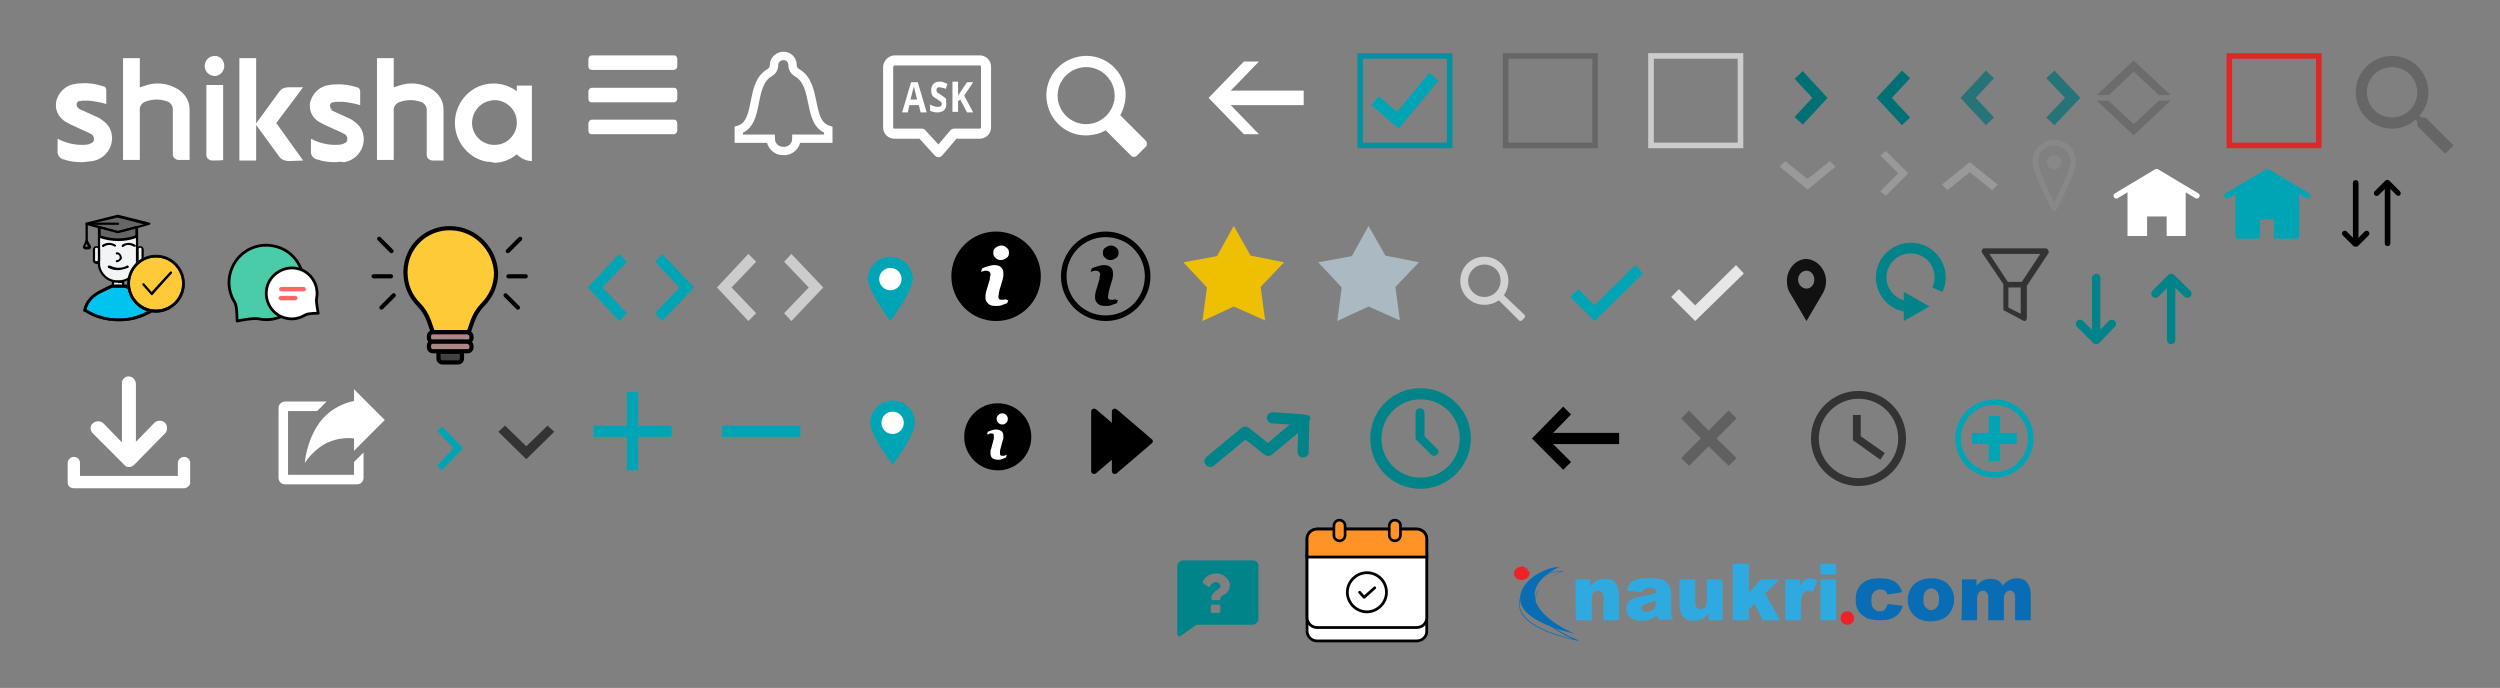 <?xml version="1.0" encoding="utf-8"?>
<!-- Generator: Adobe Illustrator 23.1.1, SVG Export Plug-In . SVG Version: 6.00 Build 0)  -->
<svg xmlns="http://www.w3.org/2000/svg" xmlns:xlink="http://www.w3.org/1999/xlink" version="1.1" id="Layer_1" x="0px" y="0px" width="447px" height="123px" viewBox="0 0 447 123" style="enable-background:new 0 0 447 123;" xml:space="preserve">
<rect x="0" y="0" width="447" height="123" fill="#808080" stroke="none"/>
<style type="text/css">
	.st0{fill:#FFFFFF;}
	.st1{fill:none;stroke:#FFFFFF;stroke-width:1.5;}
	.st2{fill:none;stroke:#FFFFFF;stroke-width:1.8;stroke-linejoin:round;}
	.st3{fill:#00A5B5;}
	.st4{fill:none;stroke:#0592A0;}
	.st5{fill:none;stroke:#666666;}
	.st6{fill:none;stroke:#CCCCCC;}
	.st7{fill:none;stroke:#007075;stroke-width:2;}
	.st8{opacity:0.7;fill:none;stroke:#007075;stroke-width:2;enable-background:new    ;}
	.st9{fill:#999999;}
	.st10{fill:#888887;}
	.st11{fill:#6C6C6C;}
	.st12{fill:none;stroke:#E02727;}
	.st13{fill:#666666;}
	.st14{fill:#333333;}
	.st15{fill:#111111;}
	.st16{fill:#008489;}
	.st17{fill:#E7E7E7;}
	.st18{fill:#D2D2D2;}
	.st19{fill:#ABB9C3;}
	.st20{fill:#EFC002;}
	.st21{fill:#CCCCCC;}
	.st22{clip-path:url(#SVGID_2_);}
	.st23{fill:#424242;}
	.st24{clip-path:url(#SVGID_4_);}
	.st25{fill:none;stroke:#000000;stroke-width:0.75;stroke-linejoin:round;stroke-miterlimit:10;}
	.st26{clip-path:url(#SVGID_6_);fill:#FFCA38;}
	.st27{clip-path:url(#SVGID_8_);fill:none;stroke:#000000;stroke-width:0.75;stroke-linejoin:round;stroke-miterlimit:10;}
	.st28{clip-path:url(#SVGID_10_);}
	.st29{fill:#AB8787;}
	.st30{clip-path:url(#SVGID_12_);}
	.st31{clip-path:url(#SVGID_14_);}
	.st32{clip-path:url(#SVGID_16_);}
	
		.st33{clip-path:url(#SVGID_18_);fill:none;stroke:#000000;stroke-width:0.75;stroke-linecap:round;stroke-linejoin:round;stroke-miterlimit:10;}
	
		.st34{clip-path:url(#SVGID_20_);fill:none;stroke:#000000;stroke-width:0.75;stroke-linecap:round;stroke-linejoin:round;stroke-miterlimit:10;}
	
		.st35{clip-path:url(#SVGID_22_);fill:none;stroke:#000000;stroke-width:0.75;stroke-linecap:round;stroke-linejoin:round;stroke-miterlimit:10;}
	
		.st36{clip-path:url(#SVGID_24_);fill:none;stroke:#000000;stroke-width:0.75;stroke-linecap:round;stroke-linejoin:round;stroke-miterlimit:10;}
	
		.st37{clip-path:url(#SVGID_26_);fill:none;stroke:#000000;stroke-width:0.75;stroke-linecap:round;stroke-linejoin:round;stroke-miterlimit:10;}
	
		.st38{clip-path:url(#SVGID_28_);fill:none;stroke:#000000;stroke-width:0.75;stroke-linecap:round;stroke-linejoin:round;stroke-miterlimit:10;}
	.st39{fill:#606060;}
	.st40{fill:none;stroke:#00A5B5;}
	.st41{fill:#4ACCA9;stroke:#000000;stroke-width:0.5;stroke-linejoin:round;stroke-miterlimit:10;}
	.st42{fill:#FFFFFF;stroke:#000000;stroke-width:0.5;stroke-linejoin:round;stroke-miterlimit:10;}
	.st43{fill:#FF6666;}
	.st44{fill:#F3F4F5;}
	.st45{fill:#00C4EF;stroke:#000000;stroke-width:0.5;stroke-linecap:round;stroke-linejoin:round;stroke-miterlimit:10;}
	.st46{fill:#333366;}
	.st47{fill:#666667;}
	.st48{fill:#FFCA38;stroke:#000000;stroke-width:0.5;stroke-linejoin:round;}
	.st49{fill:#EC2227;}
	.st50{fill:#086DB5;}
	.st51{fill:#2EAAE1;}
	.st52{fill:none;stroke:#000000;stroke-width:0.5;}
	.st53{fill:#FF9327;}
	.st54{fill:none;stroke:#000000;stroke-width:0.5;stroke-linecap:round;stroke-linejoin:round;}
	.st55{fill:none;stroke:#000000;stroke-width:0.478;}
	.st56{fill:none;stroke:#FFFFFF;stroke-linecap:round;stroke-linejoin:round;stroke-miterlimit:10;}
	.st57{fill:none;stroke:#00A5B5;stroke-linecap:round;stroke-linejoin:round;}
	.st58{fill:#00A5B5;stroke:#00A5B5;stroke-linejoin:round;}
	.st59{fill:none;stroke:#008489;stroke-width:1.5;stroke-linecap:round;stroke-linejoin:round;stroke-miterlimit:10;}
</style>
<path class="st0" d="M60.1,29c-1.2,0-2.3-0.1-3.4-0.5h-0.1c-0.6-0.2-1.1-0.8-1-1.5v-2.2c1.3,0.7,2.8,1.1,4.3,1.1  c0.4,0,0.8,0,1.2-0.1h0.1l0.6-0.3l0.2-0.2c0.1-0.2,0.1-0.4,0.1-0.5c0-0.3-0.2-0.6-0.4-0.8c-0.1,0-0.1,0-0.2-0.1  c-0.1,0-0.2,0-0.2-0.1L58,22.3l-1.1-0.6c-0.9-0.6-1.5-1.6-1.5-2.7v-0.4c0.3-1.8,1.7-3.2,3.5-3.4c0.4-0.1,0.8-0.1,1.1-0.1  c1.3-0.1,2.5,0.1,3.8,0.5c0.1,0,0.2,0.1,0.3,0.1c0.2,0.2,0.3,0.4,0.3,0.6v2.5c-1-0.3-2.1-0.5-3.1-0.6h-1c-0.2,0-0.4,0-0.6,0.1h-0.2  c-0.1,0-0.2,0-0.2,0.1h-0.1c-0.1,0.1-0.2,0.3-0.2,0.5c0,0.3,0.1,0.5,0.4,0.7H59l3.3,1.5c0.5,0.2,0.9,0.5,1.4,0.9  c0.7,0.6,1.2,1.4,1.3,2.4v0.1c0.1,0.3,0,0.6,0,0.9c-0.2,1.8-1.6,3.3-3.5,3.6C61,28.9,60.6,28.9,60.1,29z M14.8,29  c-1.2,0-2.3-0.1-3.4-0.5h-0.1c-0.6-0.2-1.1-0.8-1-1.5v-2.2c1.3,0.7,2.8,1.1,4.3,1.1c0.4,0,0.8,0,1.2-0.1h0.1l0.6-0.3l0.2-0.2  c0.1-0.2,0.1-0.4,0.1-0.5c0-0.3-0.2-0.6-0.4-0.8c-0.1,0-0.1,0-0.2-0.1c-0.1,0-0.2,0-0.2-0.1l-3.3-1.5l-1.1-0.6  C10.6,21,10,20,10,18.9v-0.5c0.3-1.8,1.7-3.2,3.5-3.4c0.4-0.1,0.8-0.1,1.1-0.1c1.3-0.1,2.5,0.1,3.8,0.5c0.1,0,0.2,0.1,0.3,0.1  c0.2,0.2,0.3,0.4,0.3,0.6v2.5c-1-0.3-2.1-0.5-3.1-0.6h-1c-0.2,0-0.4,0-0.6,0.1h-0.2c-0.1,0-0.2,0-0.2,0.1c0,0-0.1,0,0,0  c-0.1,0.1-0.2,0.3-0.2,0.5c0,0.3,0.1,0.5,0.4,0.7H14l3.3,1.5c0.5,0.2,0.9,0.5,1.4,0.9c0.7,0.6,1.2,1.4,1.3,2.4v0.1  c0.1,0.3,0,0.6,0,0.9c-0.2,1.8-1.6,3.3-3.5,3.6C16.5,28.8,14.8,29,14.8,29z M87,28.9c-1.6-0.3-3.1-1.2-4.1-2.5  c-2.1-2.6-2.1-6.4,0.1-9c2.3-2.8,6.4-3.3,9.4-1.1v-1h2.7v13.5c-1,0-2-0.5-2.7-1.2c-1.1,0.9-2.5,1.5-4,1.5C88,29,87.5,28.9,87,28.9z   M88.4,17.9c-2.3,0.1-4,1.9-4,4.1s1.9,4,4.1,3.9c2.2,0,4-1.9,3.9-4.1C92.4,19.7,90.6,17.9,88.4,17.9z M51.7,28.8  c-0.6,0-1.3-0.2-1.7-0.7l-4.3-5.9l4.3-5.9c0.4-0.5,1-0.7,1.7-0.7h2.5L49.4,22l4.8,6.7C54.2,28.7,51.7,28.8,51.7,28.8z M77.4,28.7  c-0.6,0-1.1-0.4-1.1-1v-7.8c0.1-0.8-0.4-1.5-1.1-1.7c-1.2-0.4-2.4-0.4-3.6,0c-0.8,0.2-1.3,0.9-1.2,1.7v8.7h-3V10.4h3v5.2  c0.3-0.1,0.5-0.1,0.7-0.2c2-0.8,4.3-0.6,6.2,0.6c1.2,0.8,2,2.1,2,3.5v9.2C79.3,28.7,77.4,28.7,77.4,28.7z M42.8,28.7V10.4h3v18.3  H42.8z M38,28.7c-0.6,0-1.1-0.4-1.1-1V15.2h3v13.4C39.8,28.7,38,28.7,38,28.7z M22,28.7V10.4h3v5.2c0.3-0.1,0.5-0.1,0.7-0.2  c2-0.8,4.3-0.6,6.2,0.6c1.2,0.8,2,2.1,2,3.5v9.1H32c-0.6,0-1.1-0.4-1.1-1v-7.8c0.1-0.8-0.4-1.5-1.1-1.7c-1.2-0.4-2.4-0.4-3.6,0  c-0.8,0.2-1.3,0.9-1.2,1.7v8.8h-3C22,28.6,22,28.7,22,28.7z M36.6,11.8c0-1,0.8-1.8,1.8-1.8c0,0,0,0,0,0c1,0,1.7,0.8,1.7,1.8  c0,0.9-0.7,1.7-1.6,1.8C37.4,13.6,36.6,12.8,36.6,11.8z M120.5,24h-14.7c-0.4,0-0.6-0.3-0.6-0.7v-1.2c0-0.4,0.3-0.7,0.6-0.7h14.7  c0.4,0,0.6,0.3,0.6,0.7v1.2C121.1,23.7,120.8,24,120.5,24z M120.5,18.3h-14.7c-0.4,0-0.6-0.3-0.6-0.7v-1.2c0-0.4,0.3-0.7,0.6-0.7  h14.7c0.4,0,0.6,0.3,0.6,0.7v1.2C121.1,18,120.8,18.3,120.5,18.3z M120.5,12.5h-14.7c-0.4,0-0.6-0.3-0.6-0.7v-1.2  c0-0.4,0.3-0.7,0.6-0.7h14.7c0.4,0,0.6,0.3,0.6,0.7v1.2C121.1,12.2,120.8,12.5,120.5,12.5z"/>
<g>
	<path class="st1" d="M148.1,23.2v1.6h-5.7c0,1.3-1.1,2.3-2.4,2.2c-1.2,0-2.2-1-2.2-2.2h-5.7v-1.6c3.9-1.2,1.8-8.1,5.5-10.2   c0.5-0.3,0.8-0.8,0.8-1.4c0-0.9,0.8-1.6,1.7-1.6c0.9,0,1.6,0.7,1.6,1.6c0,0,0,0,0,0c0,0.6,0.3,1.1,0.8,1.4   C146.3,15.1,144.2,22,148.1,23.2L148.1,23.2z"/>
	<path class="st2" d="M160,10.8h15.2c0.6,0,1.1,0.5,1.1,1.1v10.9c0,0.6-0.5,1.1-1.1,1.1h-4.6l-2.8,3.3l-3-3.3h-4.9   c-0.6,0-1.1-0.5-1.1-1.1V11.9C158.9,11.3,159.4,10.8,160,10.8L160,10.8z"/>
</g>
<g>
	<path class="st0" d="M164.6,20.1l-0.3-1.3h-1.7l-0.3,1.3h-1l1.6-5.4h1.2l1.6,5.4H164.6z M164,17.9l-0.5-2c0-0.2-0.1-0.3-0.1-0.4   c-0.1,0.3-0.3,1.1-0.6,2.3h1.2L164,17.9L164,17.9z M169.2,18.6c0,0.4-0.1,0.8-0.4,1.1s-0.8,0.4-1.2,0.4c-0.5,0-0.9-0.1-1.3-0.3   v-1.1c0.3,0.1,0.5,0.3,0.8,0.3c0.2,0.1,0.4,0.1,0.6,0.1s0.3,0,0.5-0.1c0.1-0.1,0.2-0.2,0.2-0.4c0-0.1,0-0.2-0.1-0.3   s-0.1-0.2-0.2-0.2c-0.2-0.1-0.4-0.3-0.6-0.4s-0.4-0.3-0.6-0.4c-0.1-0.1-0.3-0.3-0.3-0.5c-0.1-0.2-0.1-0.4-0.1-0.7   c0-0.4,0.1-0.8,0.4-1.1s0.7-0.4,1.1-0.4c0.2,0,0.5,0,0.7,0.1s0.5,0.2,0.7,0.3l-0.3,0.9c-0.2-0.1-0.4-0.2-0.6-0.2s-0.3-0.1-0.5-0.1   s-0.3,0-0.4,0.1c-0.2,0.2-0.2,0.4-0.1,0.7c0,0.1,0.1,0.2,0.2,0.2c0.2,0.1,0.4,0.3,0.6,0.4c0.3,0.2,0.6,0.4,0.9,0.7   C169.1,18,169.2,18.3,169.2,18.6L169.2,18.6z M174,20.1h-1.1l-1.2-2.3l-0.4,0.3V20h-1v-5.4h1v2.5l1.6-2.4h1.1l-1.6,2.4L174,20.1   L174,20.1z M204.9,25.2l-4.6-4.6c0.8-1.4,1.1-3.1,0.9-4.7c-0.7-3.9-4.3-6.5-8.2-5.8s-6.5,4.3-5.8,8.2s4.3,6.5,8.2,5.8   c0.8-0.1,1.6-0.4,2.3-0.8c0,0,0,0.1,0.1,0.1l4.5,4.5c0.2,0.2,0.6,0.2,0.9,0l1.8-1.8C205.1,25.8,205.1,25.4,204.9,25.2L204.9,25.2z    M194.2,22.2c-2.8,0-5.1-2.3-5.1-5.1s2.3-5.1,5.1-5.1s5.1,2.3,5.1,5.1S197,22.2,194.2,22.2z M218.8,16.2h14.3v2.6h-14.3V16.2z"/>
	<path class="st0" d="M225.1,24l-6.3-6.5l6.3-6.5h-2.7l-6.3,6.5l6.3,6.5H225.1z"/>
</g>
<path class="st3" d="M245.2,18.8l1.3-1.6l3.3,2.8l5.8-7l1.6,1.4l-7.1,8.6L245.2,18.8L245.2,18.8z"/>
<g>
	<path class="st4" d="M243.2,10h16v16h-16L243.2,10L243.2,10z"/>
	<path class="st5" d="M269.2,10h16v16h-16V10z"/>
	<path class="st6" d="M295.2,10h16v16h-16V10z"/>
	<g>
		<path class="st7" d="M321.6,13.4l3.8,4.1l-3.8,4.1 M340.8,21.7l-3.9-4.2l3.9-4.2"/>
		<path class="st8" d="M355.8,21.7l-3.9-4.2l3.9-4.2 M366.6,13.3l4,4.2l-4,4.2"/>
	</g>
</g>
<path class="st9" d="M327.2,28.8l-4,3.2l-4-3.2l-1,1l5,4.1l5-4.1L327.2,28.8 M348.2,34l4-3.2l4,3.2l1-1l-5-4l-5,4L348.2,34   M336.2,27.8l3.2,3.2l-3.2,3.2l1,0.8l4-4l-4-4L336.2,27.8"/>
<g>
	<path class="st10" d="M367.3,37.8c-0.2,0-0.4-0.1-0.4-0.3c-0.4-0.7-3.5-6.7-3.5-8.6c0-2.2,1.8-3.9,3.9-3.9s3.9,1.8,3.9,3.9   c0,1.9-3.1,8-3.5,8.6C367.6,37.7,367.5,37.8,367.3,37.8z M367.3,26c-1.6,0-2.9,1.3-2.9,2.9c0,1.3,1.8,5.1,2.9,7.3   c1.1-2.2,2.9-6.1,2.9-7.3C370.2,27.3,368.9,26,367.3,26z"/>
	<circle class="st10" cx="367.3" cy="29" r="1.3"/>
</g>
<path class="st11" d="M377.1,17l4.4-4.2L386,17h2.1l-6.6-6.2l-6.6,6.2H377.1z M386,18l-4.5,4.2L377,18h-2.1l6.6,6.2l6.6-6.2H386z"/>
<path class="st12" d="M398.6,10h16v16h-16V10z"/>
<path class="st13" d="M433.7,21h-0.8l-0.3-0.3c1-1.1,1.6-2.6,1.6-4.2c0-3.6-2.9-6.5-6.5-6.5s-6.5,2.9-6.5,6.5c0,3.6,2.9,6.5,6.5,6.5  c0,0,0,0,0,0c1.6,0,3.1-0.6,4.2-1.6l0.3,0.3v0.8l5,5l1.5-1.5L433.7,21L433.7,21z M427.7,21c-2.5,0-4.5-2-4.5-4.5c0,0,0,0,0,0  c0-2.5,2-4.5,4.5-4.5s4.5,2,4.5,4.5l0,0C432.2,19,430.2,21,427.7,21C427.7,21,427.7,21,427.7,21z"/>
<path class="st14" d="M366.2,44.7c-0.1-0.2-0.3-0.3-0.4-0.3h-11c-0.2,0-0.4,0.1-0.4,0.3c-0.1,0.2-0.1,0.4,0,0.5l3.8,5.6v4.4  c0,0.2,0.1,0.4,0.3,0.4l3.2,1.7c0.1,0,0.1,0.1,0.2,0.1s0.2,0,0.3-0.1s0.2-0.2,0.2-0.4v-5.8l3.9-5.9C366.3,45,366.3,44.8,366.2,44.7z   M361.3,56.1l-2.2-1.1v-3.6h2.2C361.3,51.4,361.3,56.1,361.3,56.1z M361.5,50.4H359l-3.3-5h9.1L361.5,50.4z"/>
<path class="st15" d="M326.5,50.3c0,0.7-0.2,1.4-0.5,2l-3,5.1l-3-5.1c-0.3-0.5-0.5-1.1-0.5-2.1c0-2.1,1.6-3.9,3.5-3.9  C324.9,46.4,326.5,48.2,326.5,50.3z M321.5,50c0,0.9,0.7,1.6,1.5,1.6s1.4-0.7,1.4-1.6s-0.6-1.6-1.4-1.6S321.5,49.1,321.5,50z"/>
<path class="st16" d="M335.4,49.6c0,3,2.2,5.6,5,6.1v1.7l4.6-2.6l-4.6-2.6v1.5c-1.8-0.5-3.1-2.2-3.1-4.1c0-2.3,1.9-4.3,4.3-4.3  s4.3,1.9,4.3,4.3c0,0.6-0.1,1.2-0.4,1.8l1.8,0.8c0.4-0.8,0.6-1.7,0.6-2.6c0-3.4-2.8-6.2-6.2-6.2C338.2,43.4,335.4,46.2,335.4,49.6  L335.4,49.6z"/>
<g>
	<path id="B" class="st3" d="M285.1,54.6l-2.9-2.9l-1.4,1.4l4.3,4.3l8.7-8.5l-1.4-1.5L285.1,54.6L285.1,54.6z"/>
</g>
<g>
	<path class="st17" d="M303.1,54.6l-2.9-2.9l-1.4,1.4l4.3,4.3l8.7-8.5l-1.4-1.5L303.1,54.6L303.1,54.6z"/>
</g>
<path class="st18" d="M272.6,56.3c0.1,0.1,0.1,0.4,0,0.5l-0.5,0.5c-0.1,0.1-0.4,0.1-0.5,0l-3.6-3.6c-0.7,0.5-1.6,0.8-2.6,0.8  c-2.4,0-4.3-1.9-4.3-4.3s1.9-4.3,4.3-4.3s4.3,1.9,4.3,4.3c0,1-0.3,1.8-0.8,2.6c0,0,0.1,0,0.1,0.1L272.6,56.3z M265.4,47.3  c-1.6,0-2.9,1.3-2.9,2.9s1.3,2.9,2.9,2.9s2.9-1.3,2.9-2.9S267.1,47.3,265.4,47.3z"/>
<g>
	<path id="C" class="st19" d="M244.7,40.4l3,5.3l6,1.2l-4.2,4.4l0.8,6l-5.6-2.5l-5.6,2.6l0.8-6l-4.2-4.5l6-1.1L244.7,40.4"/>
</g>
<g>
	<path class="st20" d="M220.6,40.4l3,5.3l6,1.2l-4.2,4.4l0.8,6l-5.6-2.5l-5.6,2.6l0.8-6l-4.2-4.5l6-1.1L220.6,40.4"/>
</g>
<g>
	<path id="D" class="st3" d="M163.2,49.9c0,2.2-4,7.5-4,7.5s-4-5.3-4-7.5s1.8-4,4-4S163.2,47.7,163.2,49.9z"/>
</g>
<circle class="st0" cx="159.2" cy="49.9" r="2"/>
<g>
	<path id="E" class="st21" d="M135.2,56l-1.4,1.4l-5.6-6l5.6-6l1.4,1.4l-4.4,4.6L135.2,56z M140.2,46.8l1.3-1.4l5.7,6l-5.7,6   l-1.3-1.4l4.4-4.6L140.2,46.8z"/>
</g>
<g>
	<path class="st3" d="M112.1,56l-1.4,1.4l-5.6-6l5.6-6l1.4,1.4l-4.4,4.6L112.1,56z M117.1,46.8l1.3-1.4l5.7,6l-5.7,6l-1.3-1.4   l4.4-4.6L117.1,46.8z"/>
</g>
<g>
	<defs>
		<rect id="SVGID_1_" x="66.5" y="40.5" width="27.8" height="24.6"/>
	</defs>
	<clipPath id="SVGID_2_">
		<use xlink:href="#SVGID_1_" style="overflow:visible;"/>
	</clipPath>
	<g class="st22">
		<g>
			<path id="F" class="st23" d="M78.4,62.9v1.2c0,0.4,0.3,0.7,0.7,0.7c0,0,0,0,0,0h2.8c0.4,0,0.7-0.3,0.7-0.7c0,0,0,0,0,0v-1.2     C82.6,62.9,78.4,62.9,78.4,62.9z"/>
		</g>
	</g>
</g>
<g>
	<defs>
		<rect id="SVGID_3_" x="66.5" y="40.5" width="27.8" height="24.6"/>
	</defs>
	<clipPath id="SVGID_4_">
		<use xlink:href="#SVGID_3_" style="overflow:visible;"/>
	</clipPath>
	<g class="st24">
		<g>
			<path class="st25" d="M78.4,62.9v1.2c0,0.4,0.3,0.7,0.7,0.7c0,0,0,0,0,0h2.8c0.4,0,0.7-0.3,0.7-0.7c0,0,0,0,0,0v-1.2     C82.6,62.9,78.4,62.9,78.4,62.9z"/>
		</g>
	</g>
</g>
<g>
	<defs>
		<rect id="SVGID_5_" x="66.5" y="40.5" width="27.8" height="24.6"/>
	</defs>
	<clipPath id="SVGID_6_">
		<use xlink:href="#SVGID_5_" style="overflow:visible;"/>
	</clipPath>
	<path class="st26" d="M80.6,40.8c-4.4-0.1-8,3.3-8.1,7.7v0.2c0,2.3,0.9,4.3,2.4,5.8c0.8,0.8,1.4,1.8,1.8,2.9l0.7,2h6.4l0.7-2   c0.4-1.1,1-2.1,1.8-2.9c1.5-1.5,2.4-3.5,2.4-5.7C88.5,44.5,85,40.9,80.6,40.8"/>
</g>
<g>
	<defs>
		<rect id="SVGID_7_" x="66.5" y="40.5" width="27.8" height="24.6"/>
	</defs>
	<clipPath id="SVGID_8_">
		<use xlink:href="#SVGID_7_" style="overflow:visible;"/>
	</clipPath>
	<path class="st27" d="M80.6,40.8c-4.4-0.1-8,3.3-8.1,7.7v0.2c0,2.3,0.9,4.3,2.4,5.8c0.8,0.8,1.4,1.8,1.8,2.9l0.7,2h6.4l0.7-2   c0.4-1.1,1-2.1,1.8-2.9c1.5-1.5,2.4-3.5,2.4-5.7C88.5,44.5,85,40.9,80.6,40.8z"/>
</g>
<g>
	<defs>
		<rect id="SVGID_9_" x="66.5" y="40.5" width="27.8" height="24.6"/>
	</defs>
	<clipPath id="SVGID_10_">
		<use xlink:href="#SVGID_9_" style="overflow:visible;"/>
	</clipPath>
	<g class="st28">
		<g>
			<path id="G" class="st29" d="M83.6,59.4h-6.2c-0.4,0-0.7,0.3-0.7,0.7c0,0,0,0,0,0v0.3c0,0.4,0.3,0.7,0.7,0.7c0,0,0,0,0,0h6.2     c0.4,0,0.7-0.3,0.7-0.7c0,0,0,0,0,0v-0.3C84.3,59.8,84,59.5,83.6,59.4"/>
		</g>
	</g>
</g>
<g>
	<defs>
		<rect id="SVGID_11_" x="66.5" y="40.5" width="27.8" height="24.6"/>
	</defs>
	<clipPath id="SVGID_12_">
		<use xlink:href="#SVGID_11_" style="overflow:visible;"/>
	</clipPath>
	<g class="st30">
		<g>
			<path id="H" class="st25" d="M83.6,59.4h-6.2c-0.4,0-0.7,0.3-0.7,0.7c0,0,0,0,0,0v0.3c0,0.4,0.3,0.7,0.7,0.7c0,0,0,0,0,0h6.2     c0.4,0,0.7-0.3,0.7-0.7c0,0,0,0,0,0v-0.3C84.3,59.8,84,59.5,83.6,59.4z"/>
		</g>
	</g>
</g>
<g>
	<defs>
		<rect id="SVGID_13_" x="66.5" y="40.5" width="27.8" height="24.6"/>
	</defs>
	<clipPath id="SVGID_14_">
		<use xlink:href="#SVGID_13_" style="overflow:visible;"/>
	</clipPath>
	<g class="st31">
		<g>
			<path class="st29" d="M83.6,61.1h-6.2c-0.4,0-0.7,0.3-0.7,0.7c0,0,0,0,0,0v0.3c0,0.4,0.3,0.7,0.7,0.7c0,0,0,0,0,0h6.2     c0.4,0,0.7-0.3,0.7-0.7c0,0,0,0,0,0v-0.3C84.3,61.5,84,61.2,83.6,61.1"/>
		</g>
	</g>
</g>
<g>
	<defs>
		<rect id="SVGID_15_" x="66.5" y="40.5" width="27.8" height="24.6"/>
	</defs>
	<clipPath id="SVGID_16_">
		<use xlink:href="#SVGID_15_" style="overflow:visible;"/>
	</clipPath>
	<g class="st32">
		<g>
			<path class="st25" d="M83.6,61.1h-6.2c-0.4,0-0.7,0.3-0.7,0.7c0,0,0,0,0,0v0.3c0,0.4,0.3,0.7,0.7,0.7c0,0,0,0,0,0h6.2     c0.4,0,0.7-0.3,0.7-0.7c0,0,0,0,0,0v-0.3C84.3,61.5,84,61.2,83.6,61.1z"/>
		</g>
	</g>
</g>
<g>
	<defs>
		<rect id="SVGID_17_" x="66.5" y="40.5" width="27.8" height="24.6"/>
	</defs>
	<clipPath id="SVGID_18_">
		<use xlink:href="#SVGID_17_" style="overflow:visible;"/>
	</clipPath>
	<path class="st33" d="M90.8,44.9l2.2-2.2"/>
</g>
<g>
	<defs>
		<rect id="SVGID_19_" x="66.5" y="40.5" width="27.8" height="24.6"/>
	</defs>
	<clipPath id="SVGID_20_">
		<use xlink:href="#SVGID_19_" style="overflow:visible;"/>
	</clipPath>
	<path class="st34" d="M90.4,52.8l2.2,2.2"/>
</g>
<g>
	<defs>
		<rect id="SVGID_21_" x="66.5" y="40.5" width="27.8" height="24.6"/>
	</defs>
	<clipPath id="SVGID_22_">
		<use xlink:href="#SVGID_21_" style="overflow:visible;"/>
	</clipPath>
	<path class="st35" d="M90.9,49.4H94"/>
</g>
<g>
	<defs>
		<rect id="SVGID_23_" x="66.5" y="40.5" width="27.8" height="24.6"/>
	</defs>
	<clipPath id="SVGID_24_">
		<use xlink:href="#SVGID_23_" style="overflow:visible;"/>
	</clipPath>
	<path class="st36" d="M70,44.9l-2.2-2.2"/>
</g>
<g>
	<defs>
		<rect id="SVGID_25_" x="66.5" y="40.5" width="27.8" height="24.6"/>
	</defs>
	<clipPath id="SVGID_26_">
		<use xlink:href="#SVGID_25_" style="overflow:visible;"/>
	</clipPath>
	<path class="st37" d="M70.4,52.8L68.2,55"/>
</g>
<g>
	<defs>
		<rect id="SVGID_27_" x="66.5" y="40.5" width="27.8" height="24.6"/>
	</defs>
	<clipPath id="SVGID_28_">
		<use xlink:href="#SVGID_27_" style="overflow:visible;"/>
	</clipPath>
	<path class="st38" d="M69.9,49.4h-3.1"/>
</g>
<path d="M289.5,77.4h-11.8l3.2-3.3l-1.4-1.4l-5.6,5.7l5.6,5.6l1.4-1.4l-3.2-3.2h11.8C289.5,79.4,289.5,77.4,289.5,77.4z"/>
<path class="st39" d="M310.5,74.8l-1.4-1.4l-3.6,3.6l-3.5-3.6l-1.4,1.4l3.5,3.6l-3.5,3.5l1.4,1.4l3.5-3.5l3.6,3.5l1.4-1.4l-3.6-3.5  L310.5,74.8z"/>
<path class="st14" d="M332.3,86.9c-4.7,0-8.5-3.8-8.5-8.5s3.8-8.5,8.5-8.5s8.5,3.8,8.5,8.5S337,86.9,332.3,86.9z M332.3,71.3  c-3.9,0-7.1,3.2-7.1,7.1c0,3.9,3.2,7.1,7.1,7.1c3.9,0,7.1-3.2,7.1-7.1C339.4,74.4,336.2,71.3,332.3,71.3z M336.2,82.2l-4.9-3.5v-4.5  h1.4V78l4.3,3C337,81,336.2,82.2,336.2,82.2z"/>
<path class="st3" d="M360.6,77.4h-3v-3h-2v3h-3v2h3v3h2v-3h3V77.4z"/>
<circle class="st40" cx="356.6" cy="78.4" r="6.5"/>
<path d="M205.9,78.5l-6.2-5.3c-0.4-0.3-0.9-0.1-0.9,0.4v2l-2.8-2.4c-0.4-0.3-0.9-0.1-0.9,0.4v10.6c0,0.5,0.5,0.7,0.9,0.4l2.8-2.4v2  c0,0.5,0.5,0.7,0.9,0.4l6.2-5.3C206.2,79.1,206.2,78.7,205.9,78.5z"/>
<circle cx="178.4" cy="78.1" r="6"/>
<path class="st0" d="M180,81.3l-0.1,0.5l-0.8,0.3c-0.2,0.1-0.4,0.1-0.7,0.1c-0.4,0-0.7-0.1-1-0.3c-0.2-0.2-0.3-0.5-0.3-0.8v-0.4  c0-0.1,0-0.3,0.1-0.4l0.4-1.5c0-0.1,0.1-0.3,0.1-0.4V78c0-0.2,0-0.3-0.1-0.4s-0.2-0.1-0.5-0.1c-0.1,0-0.2,0-0.3,0.1  c-0.1,0-0.2,0.1-0.3,0.1l0.1-0.5l0.8-0.3c0.3-0.1,0.5-0.1,0.7-0.1c0.4,0,0.7,0.1,1,0.3c0.2,0.2,0.3,0.5,0.3,0.8v0.3  c0,0.2,0,0.3-0.1,0.5l-0.4,1.5c0,0.1-0.1,0.3-0.1,0.4V81c0,0.2,0,0.3,0.1,0.4s0.2,0.1,0.5,0.1c0.1,0,0.2,0,0.4-0.1  C179.9,81.3,180,81.3,180,81.3L180,81.3z M180.2,74.9c0,0.3-0.1,0.5-0.3,0.7s-0.4,0.3-0.7,0.3s-0.5-0.1-0.7-0.3s-0.3-0.4-0.3-0.7  s0.1-0.5,0.3-0.7s0.4-0.3,0.7-0.3s0.5,0.1,0.7,0.3S180.2,74.6,180.2,74.9z"/>
<circle cx="178.1" cy="49.4" r="8"/>
<g>
	<path id="I" class="st0" d="M180.3,53.6l-0.2,0.6l-1.1,0.4c-0.3,0.1-0.6,0.1-1,0.1c-0.6,0-1-0.1-1.3-0.4s-0.5-0.6-0.5-1v-0.5   c0-0.2,0.1-0.4,0.1-0.6l0.6-2c0.1-0.2,0.1-0.4,0.1-0.6s0.1-0.3,0.1-0.5c0-0.3-0.1-0.4-0.2-0.5s-0.3-0.2-0.6-0.2   c-0.1,0-0.3,0-0.5,0.1c-0.2,0-0.3,0.1-0.4,0.1l0.2-0.6c0.4-0.2,0.7-0.3,1.1-0.4c0.3-0.1,0.7-0.2,1-0.2c0.6,0,1,0.1,1.3,0.4   s0.4,0.6,0.4,1v0.5c0,0.2-0.1,0.4-0.1,0.6l-0.6,2c0,0.2-0.1,0.3-0.1,0.6c0,0.2-0.1,0.4-0.1,0.5c0,0.3,0.1,0.5,0.2,0.5   c0.1,0.1,0.3,0.1,0.6,0.1c0.1,0,0.3,0,0.5-0.1C180.1,53.7,180.2,53.7,180.3,53.6z M180.4,45.2c0,0.4-0.1,0.7-0.4,0.9   s-0.6,0.4-1,0.4s-0.7-0.1-1-0.4c-0.3-0.2-0.4-0.5-0.4-0.9s0.1-0.7,0.4-0.9s0.6-0.4,1-0.4s0.7,0.1,1,0.4   C180.3,44.5,180.4,44.8,180.4,45.2z"/>
</g>
<path d="M197.7,42.4c3.9,0,7,3.1,7,7s-3.1,7-7,7s-7-3.1-7-7S193.8,42.4,197.7,42.4 M197.7,41.4c-4.4,0-8,3.6-8,8s3.6,8,8,8  s8-3.6,8-8S202.1,41.4,197.7,41.4z"/>
<g>
	<path d="M199.9,53.6l-0.2,0.6l-1.1,0.4c-0.3,0.1-0.6,0.1-1,0.1c-0.6,0-1-0.1-1.3-0.4s-0.5-0.6-0.5-1v-0.5c0-0.2,0.1-0.4,0.1-0.6   l0.6-2c0.1-0.2,0.1-0.4,0.1-0.6s0.1-0.3,0.1-0.5c0-0.3-0.1-0.4-0.2-0.5s-0.3-0.2-0.6-0.2c-0.1,0-0.3,0-0.5,0.1   c-0.2,0-0.3,0.1-0.4,0.1l0.2-0.6c0.4-0.2,0.7-0.3,1.1-0.4c0.3-0.1,0.7-0.2,1-0.2c0.6,0,1,0.1,1.3,0.4s0.4,0.6,0.4,1v0.5   c0,0.2-0.1,0.4-0.1,0.6l-0.6,2c0,0.2-0.1,0.3-0.1,0.6c0,0.2-0.1,0.4-0.1,0.5c0,0.3,0.1,0.5,0.2,0.5c0.1,0.1,0.3,0.1,0.6,0.1   c0.1,0,0.3,0,0.5-0.1C199.7,53.7,199.8,53.7,199.9,53.6z M200,45.2c0,0.4-0.1,0.7-0.4,0.9s-0.6,0.4-1,0.4s-0.7-0.1-1-0.4   c-0.3-0.2-0.4-0.5-0.4-0.9s0.1-0.7,0.4-0.9s0.6-0.4,1-0.4s0.7,0.1,1,0.4C199.9,44.5,200,44.8,200,45.2z"/>
</g>
<path class="st16" d="M254,87.4c-5,0-9-4-9-9s4-9,9-9c4.9,0,9,4,9,8.9c0,0,0,0.1,0,0.1C263,83.3,258.9,87.4,254,87.4z M254,71.4  c-3.9,0-7,3.1-7,7s3.1,7,7,7s7-3.1,7-7S257.9,71.4,254,71.4z M257,80.3l-2.3-2.3v-4.2c0-0.4-0.3-0.8-0.8-0.8s-0.8,0.3-0.8,0.8v4.5  c0,0.1,0,0.2,0.1,0.3c0,0.1,0.1,0.2,0.2,0.2l2.5,2.5c0.1,0.1,0.3,0.2,0.5,0.2s0.4-0.1,0.5-0.2C257.3,81.1,257.3,80.6,257,80.3z   M234.3,74.9v-0.2c0-0.1-0.1-0.1-0.1-0.2c0,0,0-0.1-0.1-0.1c-0.1-0.1-0.2-0.1-0.3-0.2h-0.3c-0.1,0-0.1,0-0.2-0.1l-5.7-0.4  c-0.6,0-1,0.4-1.1,0.9c0,0.6,0.4,1,0.9,1.1l3.2,0.2l-3.9,3.3l-3.4-2.7c-0.4-0.3-0.9-0.3-1.3,0l-6.3,5.2c-0.4,0.4-0.5,1-0.1,1.4  c0.2,0.2,0.5,0.4,0.8,0.4c0.2,0,0.5-0.1,0.6-0.2l5.7-4.7l3.4,2.7c0.4,0.3,0.9,0.3,1.3,0l4.7-3.9l-0.1,3.4c0,0.5,0.4,1,0.9,1h0.1  c0.5,0,1-0.4,1-1l0.1-5.6C234.3,75,234.3,74.9,234.3,74.9L234.3,74.9z"/>
<path class="st14" d="M97.9,76.1l-3.8,3.7l-3.8-3.7l-1.2,1.1l5,4.9l5-4.9L97.9,76.1z"/>
<g>
	<path class="st3" d="M112.1,70.1v6h-6v2h6v6h2v-6h6v-2h-6v-6H112.1z M135.1,76.1h-6v2h14v-2H135.1z"/>
	<g>
		<path class="st3" d="M163.6,75.6c0,2.2-4,7.5-4,7.5s-4-5.3-4-7.5c0-2.2,1.8-4,4-4S163.6,73.4,163.6,75.6z"/>
	</g>
</g>
<circle class="st0" cx="159.6" cy="75.6" r="2"/>
<g>
	<path class="st41" d="M54.1,51.9c-0.8,3.6-4.3,5.9-7.9,5.1c-1-0.2-3.8,0.4-3.8,0.4s0-2.7-0.4-3.3c-0.9-1.4-1.3-3.2-0.9-5   c0.8-3.6,4.3-5.9,7.9-5.1C52.6,44.7,54.9,48.3,54.1,51.9z"/>
	<path class="st42" d="M53.1,48c2.5,0.5,4,3,3.5,5.4c-0.1,0.7,0.3,2.6,0.3,2.6s-1.8,0-2.3,0.3c-1,0.6-2.2,0.9-3.4,0.6   c-2.5-0.5-4-3-3.5-5.4S50.7,47.5,53.1,48z"/>
</g>
<path class="st43" d="M54.3,52.1h-4c-0.2,0-0.4-0.2-0.4-0.4s0.2-0.4,0.4-0.4h4c0.2,0,0.4,0.2,0.4,0.4S54.5,52.1,54.3,52.1z   M52.8,53.7h-2.6c-0.2,0-0.4-0.2-0.4-0.4s0.2-0.4,0.4-0.4h2.6c0.2,0,0.4,0.2,0.4,0.4S53,53.7,52.8,53.7z"/>
<path class="st44" d="M21.2,52.1H21c-0.4,0-0.8-0.3-0.8-0.8v-1.1h0.9"/>
<path d="M21.2,52.3H21c-0.5,0-1-0.4-1-0.9v-1.3h1.1v0.4h-0.7v0.8c0,0.3,0.2,0.5,0.4,0.5h0.3C21.1,51.8,21.2,52.3,21.2,52.3z"/>
<path class="st44" d="M21.1,52.1h0.2c0.4,0,0.8-0.3,0.8-0.8v-1.1h-0.9"/>
<path d="M21.3,52.3h-0.2v-0.4h0.2c0.3,0,0.5-0.2,0.5-0.4v-0.9h-0.7v-0.4h1.1v1.3C22.3,51.8,21.8,52.3,21.3,52.3z"/>
<path class="st45" d="M21.2,51.2h1.2l1.5,0.7c1.8,0.8,3,1.9,3.3,3.6h-0.1c-1.8,1.1-3.8,1.7-5.9,1.7s-4.1-0.6-5.9-1.7h-0.1  c0.3-1.7,1.5-2.8,3.2-3.6l1.6-0.7H21.2"/>
<g>
	<path id="J" class="st46" d="M21.2,57.4c-2.1,0-4.3-0.5-6.1-1.7H15c-0.1,0-0.1-0.1-0.1-0.2c0.3-1.6,1.3-2.8,3.4-3.8l1.6-0.8h2.7   l1.6,0.8c2.1,1,3.1,2.1,3.4,3.8c0,0.1,0,0.2-0.1,0.2h-0.1C25.4,56.9,23.3,57.5,21.2,57.4z M15.4,55.4c1.7,1.1,3.7,1.6,5.8,1.6   c2,0,4.1-0.5,5.8-1.6c-0.3-1.4-1.2-2.4-3.1-3.3l-1.5-0.7h-2.3l-1.5,0.7C16.6,53,15.7,54,15.4,55.4z"/>
</g>
<g>
	<path d="M21.2,57.4c-2.1,0-4.3-0.5-6.1-1.7H15c-0.1,0-0.1-0.1-0.1-0.2c0.3-1.6,1.3-2.8,3.4-3.8l1.6-0.8h2.7l1.6,0.8   c2.1,1,3.1,2.1,3.4,3.8c0,0.1,0,0.2-0.1,0.2h-0.1C25.4,56.9,23.3,57.5,21.2,57.4z M15.4,55.4c1.7,1.1,3.7,1.6,5.8,1.6   c2,0,4.1-0.5,5.8-1.6c-0.3-1.4-1.2-2.4-3.1-3.3l-1.5-0.7h-2.3l-1.5,0.7C16.6,53,15.7,54,15.4,55.4z"/>
</g>
<path class="st44" d="M24.5,40.7v6.7c-0.2,1.7-1.6,3-3.4,2.9c-1.7,0.1-3.2-1.2-3.4-2.9v-6.7"/>
<path d="M21.1,50.5c-1.8,0.1-3.4-1.3-3.6-3.1v-6.7h0.4v6.7c0.2,1.6,1.6,2.8,3.2,2.7c1.6,0.1,3-1.1,3.2-2.7v-6.6h0.4v6.7  C24.5,49.2,22.9,50.6,21.1,50.5z M20.6,44.1h-0.1c-0.6-0.4-1.3-0.4-1.9,0c-0.1,0.1-0.2,0.1-0.3,0s-0.1-0.2,0-0.3  c0.7-0.5,1.7-0.5,2.4,0C20.8,43.9,20.8,44,20.6,44.1z M24,44.1h-0.1c-0.6-0.4-1.3-0.4-1.8,0c-0.1,0.1-0.2,0.1-0.3,0s0-0.2,0-0.3  c0.7-0.5,1.7-0.5,2.4,0c0.1,0.1,0.1,0.2,0,0.3H24z M20.9,46.9c-0.1,0-0.2-0.1-0.2-0.2s0.1-0.2,0.2-0.2c0.3,0,0.5-0.2,0.5-0.4V46  c0-0.3-0.2-0.5-0.4-0.5h-0.1c-0.1,0-0.2-0.1-0.2-0.2s0.1-0.2,0.2-0.2c0.5,0,0.9,0.5,0.9,1.1C21.6,46.6,21.3,46.8,20.9,46.9z"/>
<path class="st44" d="M17.2,44.1h0.1c0.2,0,0.4,0.2,0.4,0.4v2c0,0.2-0.2,0.4-0.4,0.4h-0.1c-0.2,0-0.4-0.2-0.4-0.4v-2  C16.8,44.3,16.9,44.1,17.2,44.1z"/>
<path d="M17.3,47.2h-0.1c-0.3,0-0.6-0.3-0.6-0.6v-2c0-0.3,0.3-0.6,0.6-0.6h0.1c0.3,0,0.6,0.3,0.6,0.6v2  C17.9,46.9,17.7,47.2,17.3,47.2z M17.2,44.3c-0.1,0-0.2,0.1-0.2,0.2v2c0,0.1,0.1,0.2,0.2,0.2h0.1c0.1,0,0.2-0.1,0.2-0.2v-2  c0-0.1-0.1-0.2-0.2-0.2H17.2z M21.1,48.3c-0.6,0-1.2-0.1-1.7-0.4c-0.1,0-0.2-0.2-0.1-0.3s0.2-0.2,0.3-0.1h0.1c1,0.5,2.1,0.5,3,0  c0.1-0.1,0.2,0,0.3,0.1s0,0.2-0.1,0.3C22.2,48.1,21.7,48.3,21.1,48.3z"/>
<path class="st47" d="M15.4,40l5.7,1.6l5.5-1.5L21,38.6C21,38.6,15.4,40,15.4,40z"/>
<path d="M21.1,41.8l-5.7-1.6c-0.1,0-0.2-0.2-0.1-0.3c0-0.1,0.1-0.1,0.1-0.1l5.6-1.4h0.1l5.6,1.4c0.1,0,0.2,0.1,0.2,0.2  s-0.1,0.2-0.2,0.2C26.7,40.2,21.1,41.8,21.1,41.8z M16.3,40l4.8,1.3l4.6-1.2L21,38.9C21,38.9,16.3,40,16.3,40z"/>
<path class="st47" d="M17.8,42.3c2.2,0.8,4.5,0.8,6.7,0.1v-1.7l-3.4,0.9l-3.3-0.9C17.8,40.7,17.8,42.3,17.8,42.3z"/>
<path d="M21.2,43.1c-1.2,0-2.4-0.2-3.5-0.6c-0.1,0-0.1-0.1-0.1-0.2v-1.6c0-0.1,0-0.1,0.1-0.2h0.2l3.2,0.8l3.3-0.9  c0.1,0,0.2,0.1,0.2,0.2v1.7c0,0.1-0.1,0.2-0.1,0.2C23.5,42.9,22.3,43.1,21.2,43.1z M18,42.1c2,0.7,4.2,0.7,6.2,0v-1.2l-3.1,0.8H21  l-3-0.8V42.1z M21.1,40.2h-5.4c-0.1,0-0.2-0.1-0.2-0.2s0.1-0.2,0.2-0.2h5.4c0.1,0,0.2,0.1,0.2,0.2C21.3,40.2,21.2,40.2,21.1,40.2z"/>
<path d="M15.5,43.3c-0.1,0-0.2-0.1-0.2-0.2v-3c0-0.1,0.1-0.2,0.2-0.2s0.2,0.1,0.2,0.2v3C15.7,43.2,15.6,43.3,15.5,43.3z"/>
<path d="M15.8,44.6h-0.5c-0.2,0-0.3-0.1-0.4-0.2s-0.1-0.3,0-0.5l0.4-0.9c0-0.1,0.1-0.1,0.2-0.1s0.2,0,0.2,0.1l0.5,0.9  c0.1,0.2,0.1,0.3,0,0.5C16.1,44.5,16,44.6,15.8,44.6z M15.5,43.6l-0.3,0.5h0.5L15.5,43.6z"/>
<path class="st44" d="M25,44.1h0.1c0.2,0,0.4,0.2,0.4,0.4v2c0,0.2-0.2,0.4-0.4,0.4H25c-0.2,0-0.4-0.2-0.4-0.4v-2  C24.6,44.3,24.8,44.1,25,44.1z"/>
<path d="M25.1,47.2H25c-0.3,0-0.6-0.3-0.6-0.6v-2c0-0.3,0.3-0.6,0.6-0.6h0.1c0.3,0,0.6,0.3,0.6,0.6v2C25.8,46.9,25.5,47.2,25.1,47.2  z M25,44.3c-0.1,0-0.2,0.1-0.2,0.2v2c0,0.1,0.1,0.2,0.2,0.2h0.1c0.1,0,0.2-0.1,0.2-0.2v-2c0-0.1-0.1-0.2-0.2-0.2H25z"/>
<circle class="st48" cx="27.9" cy="50.7" r="4.9"/>
<g>
	<path id="K" class="st46" d="M27.9,55.9c-2.8,0-5.1-2.3-5.1-5.1s2.3-5.1,5.1-5.1S33,48,33,50.8C33,53.5,30.7,55.9,27.9,55.9z    M27.9,46c-2.6,0-4.7,2.1-4.7,4.7s2.1,4.7,4.7,4.7s4.7-2.1,4.7-4.7S30.5,46,27.9,46z"/>
</g>
<g>
	<path d="M27.9,55.9c-2.8,0-5.1-2.3-5.1-5.1s2.3-5.1,5.1-5.1S33,48,33,50.8C33,53.5,30.7,55.9,27.9,55.9z M27.9,46   c-2.6,0-4.7,2.1-4.7,4.7s2.1,4.7,4.7,4.7s4.7-2.1,4.7-4.7S30.5,46,27.9,46z"/>
</g>
<path d="M27.2,52.8c-0.1,0-0.1,0-0.2-0.1L25.5,51c-0.1-0.1-0.1-0.2,0-0.3s0.2-0.1,0.3,0l1.3,1.5l3.3-3.6c0.1-0.1,0.2-0.1,0.3,0  s0.1,0.2,0,0.3C30.7,48.9,27.2,52.8,27.2,52.8z"/>
<path class="st49" d="M273,102.2l0.3-0.3l-0.1-0.1l-0.4,0.1l0.3-0.3c0,0,0-0.1-0.1-0.1l-0.5,0.2l0.2-0.3c-0.2-0.1-0.4-0.1-0.6-0.1  c-0.7,0-1.4,0.6-1.4,1.2c0,0.7,0.6,1.2,1.4,1.2c0.7,0,1.4-0.6,1.4-1.2c0-0.1,0-0.2-0.1-0.4L273,102.2L273,102.2z"/>
<path class="st50" d="M337.5,108l2.7,0.3c-0.1,0.6-0.4,1-0.7,1.4s-0.8,0.7-1.3,0.9s-1.2,0.3-2,0.3s-1.4-0.1-1.9-0.2  s-0.9-0.4-1.3-0.7s-0.7-0.7-0.9-1.1s-0.3-1-0.3-1.7c0-0.8,0.1-1.4,0.4-1.9c0.2-0.4,0.4-0.7,0.8-1c0.3-0.3,0.7-0.5,1-0.6  c0.5-0.2,1.2-0.3,2.1-0.3c1.2,0,2.1,0.2,2.7,0.6s1.1,1.1,1.3,1.9l-2.6,0.4c-0.1-0.3-0.2-0.5-0.5-0.7c-0.2-0.2-0.5-0.2-0.9-0.2  c-0.5,0-0.8,0.2-1.1,0.5s-0.4,0.8-0.4,1.5c0,0.6,0.1,1.1,0.4,1.4s0.6,0.5,1.1,0.5c0.4,0,0.7-0.1,0.9-0.3  C337.2,108.7,337.4,108.4,337.5,108 M341.1,107.2c0-1,0.4-2,1.1-2.7c0.8-0.7,1.8-1.1,3-1.1c1.5,0,2.6,0.4,3.3,1.3  c0.6,0.7,0.9,1.5,0.9,2.5c0,1.1-0.4,2-1.1,2.8c-0.7,0.7-1.8,1.1-3.1,1.1c-1.2,0-2.1-0.3-2.8-0.9  C341.5,109.4,341.1,108.4,341.1,107.2 M343.9,107.2c0,0.6,0.1,1.1,0.4,1.4s0.6,0.5,1,0.5s0.7-0.2,1-0.5s0.4-0.8,0.4-1.5  c0-0.6-0.1-1.1-0.4-1.4s-0.6-0.5-1-0.5s-0.7,0.2-1,0.5C344,106.1,343.9,106.6,343.9,107.2 M350.8,103.6h2.6v1.1  c0.4-0.4,0.8-0.8,1.1-0.9c0.4-0.2,0.8-0.3,1.4-0.3s1,0.1,1.4,0.3c0.3,0.2,0.6,0.5,0.8,0.9c0.4-0.5,0.8-0.8,1.2-1s0.8-0.3,1.3-0.3  c0.8,0,1.4,0.2,1.8,0.7s0.7,1.2,0.7,2.2v4.6h-2.8v-4.2c0-0.3-0.1-0.6-0.2-0.7c-0.2-0.3-0.4-0.4-0.7-0.4s-0.6,0.1-0.8,0.4  c-0.2,0.2-0.3,0.6-0.3,1.1v3.8h-2.8v-4c0-0.3,0-0.5-0.1-0.7c-0.1-0.2-0.2-0.3-0.3-0.4c-0.1-0.1-0.3-0.2-0.5-0.2  c-0.3,0-0.6,0.1-0.8,0.4c-0.2,0.2-0.3,0.6-0.3,1.2v3.7h-2.8C350.8,110.9,350.8,103.6,350.8,103.6L350.8,103.6z"/>
<path class="st51" d="M281.7,103.6h2.6v1.2c0.4-0.5,0.8-0.8,1.2-1s0.9-0.3,1.5-0.3c0.8,0,1.4,0.2,1.8,0.7s0.7,1.2,0.7,2.1v4.6h-2.8  v-4c0-0.5-0.1-0.8-0.3-1s-0.4-0.3-0.7-0.3s-0.6,0.1-0.8,0.4s-0.3,0.7-0.3,1.4v3.5h-2.8C281.7,110.9,281.7,103.6,281.7,103.6  L281.7,103.6z M293.6,105.9l-2.7-0.3c0.1-0.5,0.2-0.8,0.4-1.1s0.5-0.5,0.8-0.7c0.3-0.1,0.6-0.3,1.1-0.3c0.4-0.1,0.9-0.1,1.5-0.1  c0.8,0,1.5,0,2,0.1s0.9,0.3,1.3,0.6c0.2,0.2,0.4,0.5,0.6,0.9c0.1,0.4,0.2,0.7,0.2,1.1v3.2c0,0.3,0,0.6,0.1,0.8  c0,0.2,0.1,0.4,0.3,0.7h-2.6c-0.1-0.2-0.2-0.3-0.2-0.4s-0.1-0.3-0.1-0.5c-0.4,0.4-0.7,0.6-1.1,0.8c-0.5,0.2-1.1,0.3-1.7,0.3  c-0.9,0-1.5-0.2-2-0.6s-0.7-0.9-0.7-1.5s0.2-1,0.5-1.4s0.9-0.6,1.8-0.8l2-0.4l1-0.3c0-0.3-0.1-0.6-0.2-0.7s-0.4-0.2-0.7-0.2  c-0.5,0-0.8,0.1-1,0.2C293.9,105.4,293.7,105.6,293.6,105.9 M296,107.4c-0.4,0.1-0.8,0.3-1.2,0.4l-1.1,0.4c-0.2,0.2-0.2,0.3-0.2,0.5  s0.1,0.4,0.2,0.5c0.2,0.1,0.4,0.2,0.7,0.2s0.6-0.1,0.9-0.2c0.3-0.2,0.5-0.3,0.6-0.6c0.1-0.2,0.2-0.5,0.2-0.8  C296,107.8,296,107.4,296,107.4z M308.1,110.9h-2.6v-1.2c-0.4,0.5-0.8,0.8-1.2,1s-0.9,0.3-1.5,0.3c-0.8,0-1.4-0.2-1.8-0.7  s-0.7-1.2-0.7-2.1v-4.6h2.8v4c0,0.5,0.1,0.8,0.3,1s0.4,0.3,0.7,0.3s0.6-0.1,0.8-0.4s0.3-0.7,0.3-1.4v-3.5h2.8v7.3L308.1,110.9  L308.1,110.9z M309.8,100.8h2.9v5.2l2.1-2.4h3.4l-2.6,2.5l2.7,4.8h-3.1l-1.5-3l-1,1.1v1.9h-2.9V100.8z M319.2,103.6h2.6v1.2  c0.3-0.5,0.5-0.9,0.8-1.1c0.3-0.2,0.6-0.3,1-0.3c0.4,0,0.9,0.1,1.4,0.4l-0.9,2c-0.3-0.1-0.6-0.2-0.8-0.2c-0.4,0-0.6,0.2-0.9,0.5  c-0.3,0.4-0.4,1.2-0.4,2.4v2.4h-2.8L319.2,103.6L319.2,103.6z M325.5,100.8h2.8v1.9h-2.8V100.8z M325.5,103.6h2.8v7.3h-2.8V103.6z"/>
<g>
	<path class="st50" d="M278.8,101.4c0,0-5.2,2.2-4.3,5.8s7,6.1,7,6.1s-9.9-2-9.7-6.4C271.9,103.5,276.9,101.2,278.8,101.4"/>
	<path class="st50" d="M282.4,114.6l-0.6-0.1c0,0-2.6-0.5-5.1-1.5c-1.5-0.6-2.7-1.3-3.5-2c-1.1-0.9-1.6-1.9-1.6-3   c0-2,1.8-3.5,2.9-4.2c1.5-1,3.3-1.7,4.5-1.7h0.6l-0.3,0.1c0,0-1.3,0.5-2.5,1.4c-1.1,0.9-2.4,2.3-2.3,4.2c0.1,0.8,0.5,1.7,1.2,2.5   c0.6,0.7,1.5,1.4,2.5,2.1c1.8,1.2,3.6,1.9,3.6,1.9L282.4,114.6L282.4,114.6z M278.9,102.2c-1.1,0-3,0.7-4.4,1.7   c-1,0.7-2.8,2.2-2.8,4.1c0,1,0.5,2,1.6,2.9c0.8,0.7,2,1.4,3.5,2c1.8,0.7,3.6,1.2,4.5,1.4c-0.7-0.3-1.9-0.9-3.1-1.7   c-1.1-0.7-1.9-1.4-2.5-2.1c-0.8-0.9-1.2-1.8-1.3-2.6c-0.1-0.9,0.2-1.7,0.7-2.5c0.4-0.6,1-1.2,1.7-1.8c0.9-0.7,1.9-1.2,2.3-1.4   H278.9"/>
</g>
<path class="st49" d="M331.5,110.5c0,0.7-0.5,1.2-1.2,1.2s-1.2-0.5-1.2-1.2s0.5-1.2,1.2-1.2C330.9,109.3,331.5,109.8,331.5,110.5"/>
<path class="st3" d="M78.2,77.1l0.8-0.9l3.8,3.9l-3.8,4l-0.8-0.9l2.9-3.1L78.2,77.1z"/>
<g>
	<path id="L" class="st0" d="M253.3,114.6h-17.8c-1,0-1.8-0.8-1.8-1.8c0,0,0,0,0,0v-14c0-1,0.8-1.8,1.8-1.8c0,0,0,0,0,0h17.8   c1,0,1.8,0.8,1.8,1.8c0,0,0,0,0,0v13.9C255.2,113.8,254.3,114.6,253.3,114.6"/>
</g>
<g>
	<path id="M" class="st52" d="M253.3,114.6h-17.8c-1,0-1.8-0.8-1.8-1.8c0,0,0,0,0,0v-14c0-1,0.8-1.8,1.8-1.8c0,0,0,0,0,0h17.8   c1,0,1.8,0.8,1.8,1.8c0,0,0,0,0,0v13.9C255.2,113.8,254.3,114.6,253.3,114.6z"/>
</g>
<g>
	<path class="st0" d="M253.3,112.2h-17.8c-1,0-1.8-0.8-1.8-1.8c0,0,0,0,0,0v-14c0-1,0.8-1.8,1.8-1.8c0,0,0,0,0,0h17.8   c1,0,1.8,0.8,1.8,1.8c0,0,0,0,0,0v13.9C255.2,111.4,254.3,112.2,253.3,112.2"/>
</g>
<g>
	<path class="st52" d="M253.3,112.2h-17.8c-1,0-1.8-0.8-1.8-1.8c0,0,0,0,0,0v-14c0-1,0.8-1.8,1.8-1.8c0,0,0,0,0,0h17.8   c1,0,1.8,0.8,1.8,1.8c0,0,0,0,0,0v13.9C255.2,111.4,254.3,112.2,253.3,112.2z"/>
</g>
<g>
	<path id="N" class="st53" d="M233.7,99.6v-3.3c0-0.9,0.8-1.7,1.8-1.7h17.8c1,0,1.8,0.8,1.8,1.7v3.3H233.7L233.7,99.6z"/>
</g>
<g>
	<path class="st52" d="M233.7,99.6v-3.3c0-0.9,0.8-1.7,1.8-1.7h17.8c1,0,1.8,0.8,1.8,1.7v3.3H233.7L233.7,99.6z"/>
</g>
<path class="st0" d="M247.9,105.9c0,1.9-1.6,3.5-3.5,3.5s-3.5-1.6-3.5-3.5s1.6-3.5,3.5-3.5C246.4,102.4,247.9,104,247.9,105.9"/>
<g>
	<path class="st52" d="M247.9,105.9c0,1.9-1.6,3.5-3.5,3.5s-3.5-1.6-3.5-3.5s1.6-3.5,3.5-3.5C246.4,102.4,247.9,104,247.9,105.9z"/>
	<path class="st54" d="M243.1,105.9l0.8,0.9l1.9-1.7"/>
</g>
<path class="st53" d="M239.5,96.7c-0.5,0-1-0.4-1-1V94c0-0.5,0.4-1,1-1c0.5,0,1,0.4,1,1v1.7C240.5,96.3,240,96.7,239.5,96.7"/>
<path class="st55" d="M239.5,96.7c-0.5,0-1-0.4-1-1V94c0-0.5,0.4-1,1-1c0.5,0,1,0.4,1,1v1.7C240.5,96.3,240,96.7,239.5,96.7z"/>
<path class="st53" d="M249.4,96.7c-0.5,0-1-0.4-1-1V94c0-0.5,0.4-1,1-1c0.5,0,1,0.4,1,0.9v1.8C250.4,96.3,249.9,96.7,249.4,96.7"/>
<path class="st55" d="M249.4,96.7c-0.5,0-1-0.4-1-1V94c0-0.5,0.4-1,1-1c0.5,0,1,0.4,1,0.9v1.8C250.4,96.3,249.9,96.7,249.4,96.7z"/>
<path class="st16" d="M224,100.2h-12.4c-0.6,0-1.1,0.5-1.1,1.1v12.1c0,0.3,0.4,0.5,0.6,0.3l2.7-1.9c0.1-0.1,0.2-0.1,0.2-0.1h9.9  c0.6,0,1.1-0.5,1.1-1.1v-9.4C225.1,100.7,224.6,100.2,224,100.2z M218.2,109.3c0,0.2-0.1,0.3-0.3,0.3h-1.1c-0.2,0-0.3-0.1-0.3-0.3  v-0.9c0-0.2,0.1-0.3,0.3-0.3h1.1c0.2,0,0.3,0.1,0.3,0.3V109.3z M219.9,104.6c0,0.6-0.2,1.1-0.7,1.5c-0.2,0.1-0.3,0.2-0.5,0.3  c-0.3,0.2-0.5,0.4-0.5,0.7c0,0.1-0.1,0.2-0.2,0.2h-1.2c-0.2,0-0.2-0.1-0.2-0.2c-0.1-0.6,0.3-1,0.7-1.4c0.1-0.1,0.3-0.2,0.4-0.3  s0.2-0.1,0.3-0.2c0.3-0.2,0.3-0.6,0-0.9c-0.4-0.3-1-0.3-1.3,0.1c-0.2,0.1-0.3,0.3-0.4,0.5c-0.1,0.1-0.2,0.1-0.3,0l-0.8-0.6  c-0.2-0.1-0.2-0.2-0.1-0.4c0.4-0.7,1-1.2,1.8-1.3c0.9-0.2,1.7,0,2.4,0.7C219.6,103.7,219.9,104.1,219.9,104.6z"/>
<path class="st0" d="M51,86.6c-0.7,0-1.2-0.5-1.2-1.2V73c0-0.7,0.5-1.2,1.2-1.2h7.4l-1.7,1.7h-5.2v11.4h11.8v-2.3l1.7-1.7v4.5  c0,0.7-0.5,1.2-1.2,1.2H51z M63.3,71.7v-2.1l5.5,5.5l-5.5,5.5v-2.2c0,0-2.8-0.5-5.6,1.2c-1.5,1-2.6,2.2-3.2,3.2c0,0,0.2-3.4,2.2-6.6  C59.1,72.3,63.3,71.7,63.3,71.7z"/>
<path class="st56" d="M392.8,35l-7.2-4.3l-7.2,4.3"/>
<path class="st0" d="M380.4,33.9v8.3h3.5v-3.5h3.5v3.5h3.4v-8.3l-5.2-3L380.4,33.9z"/>
<g>
	<path class="st57" d="M412.6,35l-7.2-4.3l-7.2,4.3"/>
	<path class="st58" d="M400.2,33.9v8.3h3.4v-3.5h3.5v3.5h3.5v-8.3l-5.2-3L400.2,33.9z"/>
</g>
<path d="M421.2,44.1c-0.1,0-0.3,0-0.4-0.1l-1.9-1.9c-0.2-0.2-0.2-0.5,0-0.7s0.5-0.2,0.7,0l1.6,1.6l1.6-1.6c0.2-0.2,0.5-0.2,0.7,0  s0.2,0.5,0,0.7l-1.9,1.9C421.5,44.1,421.4,44.1,421.2,44.1L421.2,44.1z"/>
<g>
	<path id="O" d="M421.2,43.2c-0.3,0-0.5-0.2-0.5-0.4c0,0,0,0,0-0.1v-10c0-0.3,0.2-0.5,0.5-0.5s0.5,0.2,0.5,0.5v10   C421.7,43,421.5,43.2,421.2,43.2C421.2,43.2,421.2,43.2,421.2,43.2z"/>
</g>
<path d="M428.9,35c-0.1,0-0.3,0-0.4-0.1l-1.6-1.6l-1.6,1.6c-0.2,0.2-0.5,0.2-0.7,0s-0.2-0.5,0-0.7l1.9-1.9c0.2-0.2,0.5-0.2,0.7,0  l1.9,1.9c0.2,0.2,0.2,0.5,0,0.7C429.1,35,429,35,428.9,35L428.9,35z"/>
<g>
	<path d="M426.9,44c-0.3,0-0.5-0.2-0.5-0.4c0,0,0,0,0-0.1v-10c0-0.3,0.2-0.5,0.5-0.5s0.5,0.2,0.5,0.5v10   C427.4,43.8,427.2,44,426.9,44C426.9,44,426.9,44,426.9,44z"/>
</g>
<path class="st59" d="M377.6,57.9l-2.8,2.9l-2.9-2.9 M374.8,60.8V49.7 M385.4,52.5l2.8-2.8l2.9,2.8 M388.2,49.7v11.1"/>
<g id="Page-1">
	<g id="Artboard" transform="translate(-20, -10)">
		<g id="Group-26" transform="translate(4, 3)">
			<g id="Group-2" transform="translate(16, 7)">
				<path id="Combined-Shape" class="st0" d="M32.9,81.7c0.3,0,0.6,0.1,0.8,0.3c0.2,0.2,0.3,0.5,0.3,0.8v3.3c0,0.1,0,0.2,0,0.3      c-0.1,0.5-0.6,0.9-1.1,0.9H13.2c-0.6,0-1.1-0.4-1.1-1c0,0,0-0.1,0-0.1l0-3.4c0-0.6,0.5-1.1,1.1-1.1c0.3,0,0.6,0.1,0.8,0.3      s0.3,0.5,0.3,0.8v2.3h17.5v-2.3C31.8,82.2,32.3,81.7,32.9,81.7z M23,67.3c0.4,0,0.7,0.2,0.9,0.4c0.2,0.2,0.4,0.6,0.4,0.9V79      l3.3-3.4c0.5-0.5,1.4-0.5,1.9,0c0.5,0.5,0.5,1.4,0,1.9L24,83.1c0,0,0,0,0,0c-0.2,0.2-0.5,0.3-0.7,0.4c0,0,0,0-0.1,0      c0,0-0.1,0-0.1,0l-0.1,0c0,0,0,0-0.1,0c-0.3,0-0.5-0.2-0.7-0.4l0,0l0,0l-5.6-5.6c-0.3-0.3-0.4-0.6-0.4-0.9      c0-0.3,0.1-0.7,0.4-0.9c0.5-0.5,1.4-0.5,1.9,0l3.3,3.4V68.7C21.7,67.9,22.3,67.3,23,67.3z"/>
			</g>
		</g>
	</g>
</g>
</svg>
